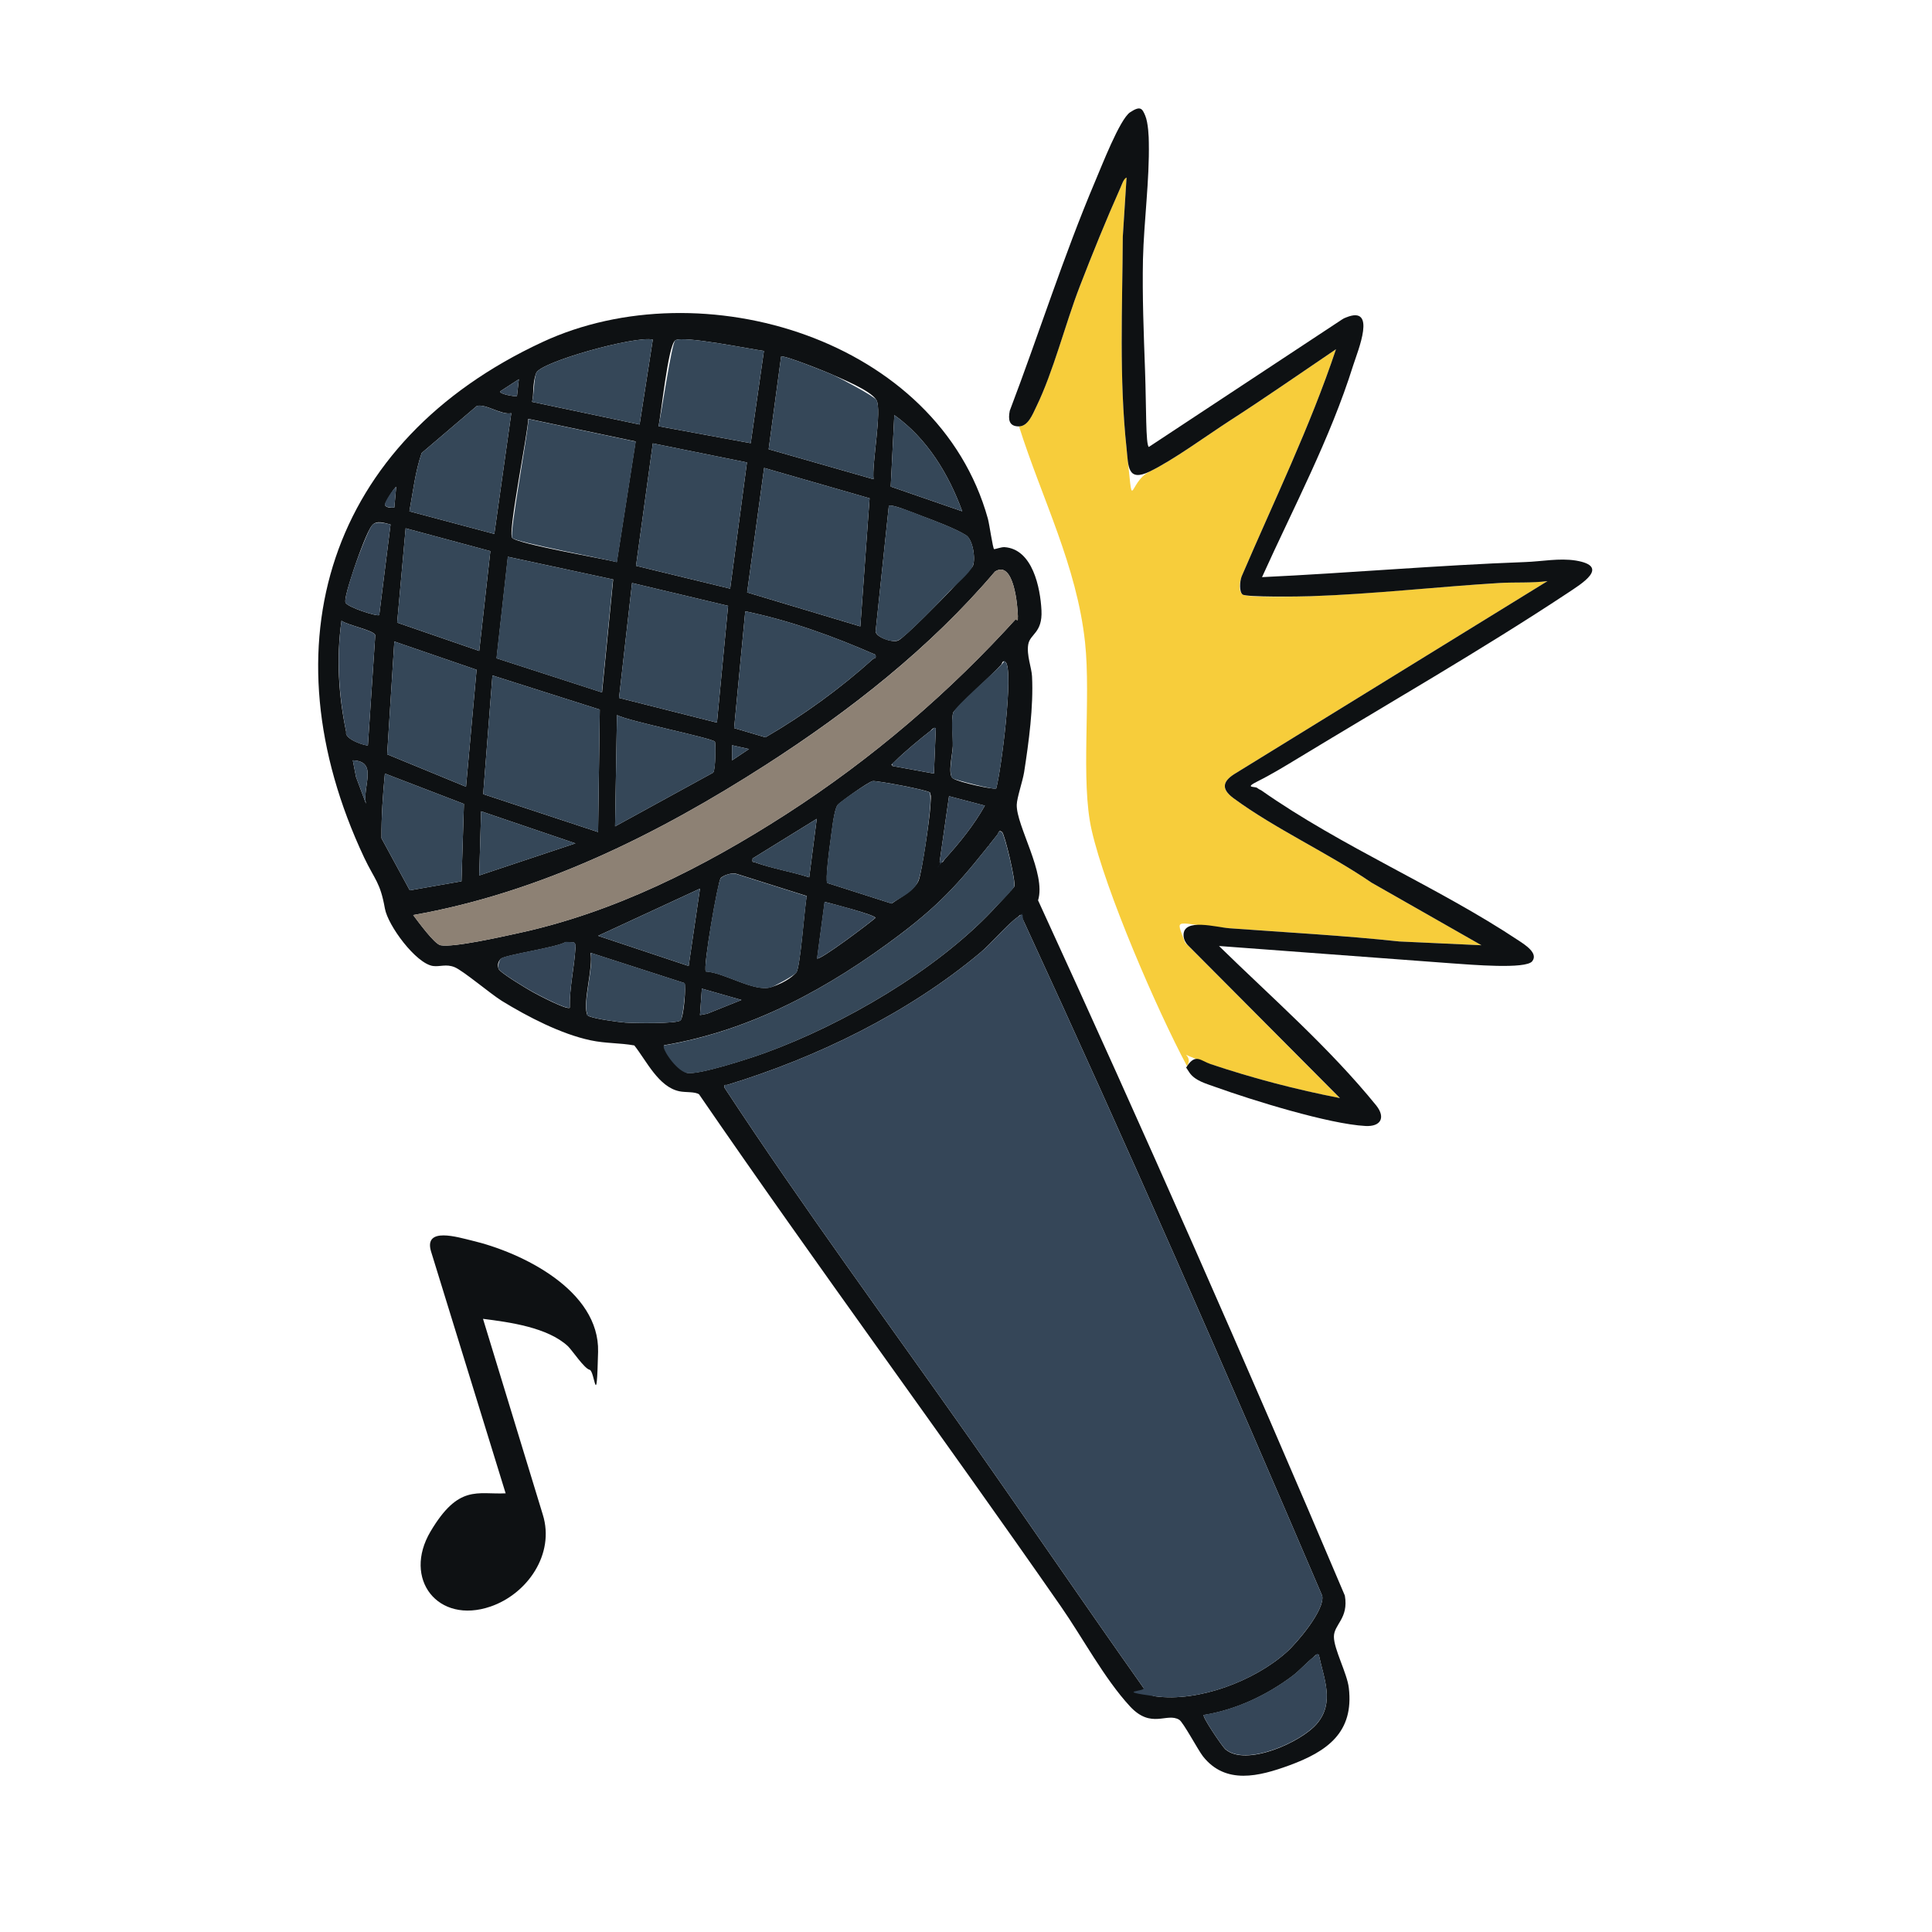 <?xml version="1.0" encoding="UTF-8"?> <svg xmlns="http://www.w3.org/2000/svg" id="_Слой_1" data-name="Слой_1" version="1.1" viewBox="0 0 1024 1024"><defs><style> .st0 { fill: #354658; } .st1 { fill: #0e1113; } .st2 { fill: #354758; } .st3 { fill: #f7cd3b; } .st4 { fill: #8d8174; } </style></defs><path class="st1" d="M527,291c.3.2,3.7-1.1,5.4-1,14.9,1,19,21.5,19.6,33.5s-6,12.4-7,18,1.8,12.5,2,17c.8,16.2-1.7,34.7-4.2,50.8-.8,4.9-3.8,13.5-3.9,17.2-.3,11.2,15.7,36.4,11.3,50.7,56,122,110.2,244.9,162.6,368.5,2.1,12.2-5.8,15.2-5.8,21.8s7,19.4,7.9,27.1c2.8,23.6-11.4,33.7-31.6,41.1-15.9,5.8-33.7,10.4-45.7-4.8-2.6-3.3-10.5-18.2-12.6-19.4-6.6-4-14.7,5.1-26-7-13.7-14.8-25.1-36.4-36.8-53.2-63.2-90.9-129-180-191.7-271.3-2.3-1.5-7.1-.9-10.4-1.6-11.1-2.3-17.4-16.1-23.9-24.3-7.8-1.4-15.1-1-23.1-2.7-15.7-3.3-33.4-12.5-47.1-20.9-6.1-3.8-20.6-16.1-25.1-17.9s-7.7-.1-11.4-.6c-9-1.3-23.9-21.4-25.5-30.5-2.5-14-5.3-15-11-27-52.9-112.5-18.9-220.5,94.5-273.2,84.5-39.3,209.6-1.7,236.1,93.6.8,2.9,2.6,15.7,3.3,16.2ZM346,180c-8.9-2.2-59.6,11.8-61.8,17.7s-1.1,11.2-2.2,15.3l57,12,7-45ZM404.9,186c-7-.9-43.1-8.3-47-5.6s-7.5,40-8.9,45.5l48.9,9,7-48.9ZM463,254c-1-7.7,4.6-36.8,1.5-42s-19.4-11.6-22.8-13.2-26.7-10.9-27.7-9.8l-6.6,49.1,55.6,15.9ZM274,210l1-9-10,6.5c0,1.4,7.4,2.7,9,2.5ZM271,219c-5.4,1.1-13.6-5.2-18.3-3.8l-29.2,24.9c-3.4,9.8-4.6,20.6-6.5,30.9l45,12,9-64ZM510,271c-7.2-19.8-18.7-38.7-36-51l-1.9,37.9,37.9,13.1ZM337,234l-57-12c-.3,8-10.8,59.8-8.6,63s49.1,11.2,55.5,12.9l10-64ZM395.9,245.1l-49.9-10.1-8.9,64.9,49.9,12.1,8.9-66.9ZM460.9,264.1l-55.9-16.1-9,66,60,18,4.9-67.9ZM209,269l1-11c-1.4.8-6.1,8.9-6,9.5.3,1.6,3.6,1.8,5,1.5ZM471.1,268.1l-7,66.5c0,3,8.7,6.2,11.9,4.9s23.9-22.4,28.1-26.9,11.1-11.8,11.5-12.5c1.6-3.7.1-14.1-3.6-16.4-5.7-3.6-17-7.8-23.7-10.3s-15.5-6.3-17.2-5.2ZM207,278c-3.1-.7-7.4-2.6-9.9.6s-6.7,14.9-8.1,18.9-6.7,19.3-5.9,21.8,16.9,7.6,17.9,6.7l6-48ZM259.9,292.1l-44.9-12.1-4.5,50,43.5,15,5.9-52.9ZM324.9,307.1l-55.7-12-6,53.8,55.9,18.1,5.9-59.9ZM219,485c2.5,3.3,11.2,15.3,14.5,16,6.8,1.3,32.4-4.5,40.7-6.3,51.3-11,98.9-35.1,142.7-63.3,45.3-29.2,86.5-64.5,122.6-104.5-.1-5.6-2.1-30.2-12.1-24-34.4,40.5-76.9,73.8-121.5,102.5-57.1,36.7-119.4,67.7-186.9,79.6ZM385.9,321.1l-50.9-12.1-6.9,60.9,51.9,13.1,5.9-61.9ZM464,347c-22.2-9.7-45.2-18.1-69-23l-5.9,61.9,16.6,4.9c20-11.6,39.7-25.9,57-41.5.7-.6,1.9,0,1.3-2.3ZM195,395l3.9-58.4c-.9-2.6-15-5.3-17.9-7.6-2.8,19.7-1.6,39.5,2.5,59-1.1,3.9,10.9,7.6,11.5,7ZM247,417l5.6-62-43.6-15-3.8,59.8,41.8,17.2ZM533,351c-1.6-1.5-1.9.8-2.3,1.3-3.7,4.2-25,23.7-25.5,25.4-1.1,3.8,0,13.1-.2,17.8s-2.8,14.9,0,17,22.1,6.2,23,5.4c2.6-9.1,9.4-62.6,5-67ZM317.9,376.1l-56.9-18.1-4.9,62.9,60.9,20.1.9-64.9ZM378.9,393.1c-1.8-2-45.8-10.8-51.9-14.1l-1,59,52-28.5c1.3-1.5,1.4-15.8.9-16.4ZM496,386c-1.7-.4-2,.7-3,1.5-4.8,3.7-14.2,11.5-18.3,15.7s-2.2.8-1.7,2.8l22,4,1-24ZM397,397l-9-2v8s9-6,9-6ZM194,426c-2.1-9,6.7-22.5-7-23l1.7,8.8,5.3,14.2ZM245.9,426.1l-41.9-16.1c-1.1,11.3-1.9,22.9-1.8,34.3l15,27.6,27.4-4.8,1.3-41ZM492.9,420.1c-.8-1.3-28-6.4-30.3-6.1s-17.2,11.1-18.5,12.5c-2.1,2.3-3.3,15-3.9,19.1s-2.8,20.9-1.7,22.4l34.1,10.9c4.2-3,12.7-7.5,14.4-12.5s5.6-31.2,6.1-38.9.2-4.9-.1-7.4ZM522,427l-19-5-5,35c1.9.5,1.9-.7,2.8-1.7,7.9-8.7,15.4-18,21.2-28.3ZM305,447l-50-17-1,34,51-17ZM428.9,465l4-31-34,21c-.3,2.4,0,1.6,1.4,2.1,9.1,3.3,19.3,4.9,28.6,7.9ZM531,441c-1.5-1.5-1.8.6-2.3,1.3-18.1,22.9-28.1,35.2-51.8,53.1-37.2,28.1-78.3,50.7-124.9,58.6-1.5,1.3,9.1,13.8,12,14.6,5.7,1.5,34.5-8,41.6-10.6,41.3-15,90.3-43.5,120.5-75.5,1.6-1.7,11.1-11.8,11.5-12.6,1-2.2-5-27.5-6.5-29ZM374.1,514.9c9.8.5,25.7,11.1,34.6,8.3s12.5-6.9,13.3-7.7c2.2-2.2,4.4-34.9,5.6-40.6l-37.4-11.8c-2.2-.7-6.8.8-8.2,2.3s-9.5,47.5-7.9,49.4ZM371,471l-54,25,48,16,6-41ZM433,508c1.3,1.4,28.4-19.1,31-21.5,0-1.6-23.8-7.7-26.9-8.5l-4,30ZM542,485c-1.5-.4-1.7.4-2.5,1-5.6,3.9-13.8,13.8-20,19-38.2,32-86.5,55.5-134,70-1.1.3-1.8-.7-1.5,1.5,41.8,63.7,87,125,130.8,187.2,30.6,43.5,60.5,87.4,91.2,130.8,2.2,2.3,3.1,4.1,6.4,4.6,22.9,3.1,52.6-8.2,69.6-23.5,5.6-5,20.3-22.4,18.8-29.8-51.2-119.7-103.4-238.9-158-357.1s-.8-2.4-.8-3.7ZM302,534c-.2-10.6,2.4-21.1,3-31.6,0-1.1.2-2.2-.9-2.9l-4.3-.2c-4.8,3-32.5,6.8-34.5,9s-1.3,4.2-1.1,5.1c.5,2,15,10.6,17.8,12.2s18.6,9.9,20,8.5ZM362.9,521.1l-49.9-16.1c1.5,7.8-4.1,25.8-1.9,32.4.3.9.7,1.1,1.6,1.4,3.4,1.3,14.8,2.9,18.8,3.2s27.4.7,29.2-1.2,3-18.6,2.1-19.7ZM393,530l-21-6-1,14,3.8-.7,18.2-7.3ZM699,877c-1.7-.4-2,.7-3,1.5-3.6,2.8-7.1,6.9-11.1,9.9-13.6,10.2-30,17.9-46.9,20.6-.9.9,9.7,16.5,11.4,18.1,10.8,9.5,40.2-3.6,48.6-13.5,9.5-11.2,3.7-23.8,1-36.5Z"></path><path class="st3" d="M540,226c4.9,0,7.3-6.5,9.2-10.3,9.1-18.9,15.3-43.7,23.1-63.9,6.6-17.1,14.1-35.7,21.6-52.4s1.7-4.8,3.2-5.3l-2,31.5c-.2,37.4-2,74.7,2,112s.3,18.2,12.3,12.3c12.4-6,30-18.9,42.2-26.8,19.1-12.3,37.7-25.3,56.5-38-13.8,41.3-32.9,80.5-50,120.4-1,2.6-2,7.7.5,9.6s31.1,1.1,36.1.9c32.9-1.2,67-5,100-7,8.5-.5,17,0,25.5-1l-164.9,101.6c-7,4.1-8.7,8.2-1.6,13.4,22.1,16.3,50.3,29.1,73.2,44.8l58.3,33.2-43.5-2c-29.9-3.2-60-4.8-90-7s-28.8-6.9-23.6,7.6l82,82.4c-23.2-4.5-46.1-10.5-68.5-18s-7.9-5.8-12.5,1c-15.9-29.8-43.2-92.8-50.5-125-6-26.1-.3-69.5-3.5-99.5-4.4-40.8-22.8-76-35-114.5Z"></path><path class="st1" d="M540,226c-5.3,0-5.7-3.7-4.8-8.3,15.4-40.5,28.4-81.8,45.3-121.7,3.2-7.4,13-32.9,18.5-36.5s6.4-2,8,1.8,1.9,11.5,1.9,14.1c.4,20-2.6,41.9-3.1,62-.4,19.7.4,39.4,1.1,59s.3,39.3,2,40.5l102.3-67.5c.7-.5,1.5-.9,2.4-1.2,16.2-6.5,6.2,17.4,3.6,25.5-12.2,38.9-31.6,75.2-48.3,112.2,46.5-2.2,93-6.3,139.5-8,8.7-.3,18-2.2,26.8-.8,18.6,3.1,2.7,12.5-4.3,17.2-45.8,30.3-95.5,58.8-142.6,87.4-7.1,4.3-14.3,8.7-21.7,12.4s-1.5,2.6-.3,3.5,1.5.9,2.2,1.3c42.7,30,93.7,51.2,136.4,79.6,3.3,2.2,10.6,6.7,7.2,11s-32.3,1.8-42.5,1.1l-123.5-9.2c28.3,27.7,58.4,53.8,83.4,84.6,5,6.4,2.3,11.2-5.7,10.8-19.4-1-60.2-13.7-79.4-20.6-4.9-1.8-11.1-3.3-14.1-7.9s-1.2-1.7-1.1-3.3c4.6-6.7,7.1-2.8,12.5-1,22.4,7.5,45.3,13.5,68.5,18l-80.4-80.8c-1.5-1.5-2.5-3.5-2.5-5.6,0-9.2,17.3-4.1,24.4-3.6,30,2.2,60.1,3.8,90,7l43.5,2-58.3-33.2c-22.9-15.7-51.1-28.5-73.2-44.8-7-5.2-5.4-9.3,1.6-13.4l164.9-101.6c-8.4,1.1-17,.5-25.5,1-33,2-67,5.9-100,7-5,.2-34.2.6-36.1-.9s-1.5-7-.5-9.6c17.1-39.9,36.2-79.1,50-120.4-18.8,12.7-37.4,25.7-56.5,38-12.2,7.9-29.8,20.8-42.2,26.8-12,5.8-11.3-3-12.3-12.3-4-37.3-2.2-74.6-2-112l2-31.5c-1.5.5-2.5,3.8-3.2,5.3-7.5,16.8-15,35.3-21.6,52.4-7.8,20.2-13.9,45-23.1,63.9-1.9,3.9-4.3,10.3-9.2,10.3Z"></path><path class="st1" d="M256,699l31.7,103.8c6.5,20.9-8.2,42-27.7,48.7-28,9.6-46.7-14.7-31.8-39.8s24.8-19.5,39.8-20.2l-39.6-128.4c-3.7-13,14.4-7.3,21.6-5.6,26.7,6.3,67.8,26.4,67,59s-1.7,10.1-4.5,9.5-9.3-10.4-11.5-12.5c-10.8-10-30.9-12.7-45-14.5Z"></path><path class="st0" d="M542,485c0,1.3.3,2.5.8,3.7,54.6,118.2,106.8,237.4,158,357.1,1.5,7.4-13.2,24.7-18.8,29.8-17,15.3-46.6,26.6-69.6,23.5s-4.3-2.3-6.4-4.6c-30.7-43.4-60.6-87.3-91.2-130.8-43.8-62.2-89-123.5-130.8-187.2-.3-2.2.4-1.2,1.5-1.5,47.5-14.5,95.8-38,134-70,6.3-5.2,14.4-15.1,20-19s1-1.4,2.5-1Z"></path><path class="st4" d="M219,485c67.5-11.9,129.8-42.9,186.9-79.6,44.3-28.4,86.5-61.5,120.7-101.6.7-.9,1.7-1.5,2.8-1.8,7.3-1.7,9.5,14.9,10,22.4s-.4,3.1-1.5,4.3c-35.7,39.3-76.4,73.9-121,102.7-43.8,28.2-91.4,52.3-142.7,63.3-8.3,1.8-33.9,7.6-40.7,6.3-3.3-.6-12-12.7-14.5-16Z"></path><path class="st2" d="M531,441c1.5,1.4,7.6,26.7,6.5,29s-9.9,10.8-11.5,12.6c-30.2,32-79.2,60.4-120.5,75.5-7.1,2.6-35.8,12.1-41.6,10.6s-13.4-13.2-12-14.6c46.5-7.9,87.6-30.5,124.9-58.6,23.7-17.9,33.8-30.3,51.8-53.1.5-.6.7-2.7,2.3-1.3Z"></path><polygon class="st2" points="460.9 264.1 456 332 396 314 405 248 460.9 264.1"></polygon><polygon class="st2" points="317.9 376.1 317 441 256.1 420.9 261 358 317.9 376.1"></polygon><path class="st2" d="M337,234l-10,64c-6.5-1.8-53.9-10.6-55.5-12.9s8.3-55.1,8.6-63l57,12Z"></path><polygon class="st2" points="395.9 245.1 387 312 337.1 299.9 346 235 395.9 245.1"></polygon><polygon class="st2" points="324.9 307.1 319 367 263.1 348.9 269.1 295.1 324.9 307.1"></polygon><polygon class="st2" points="385.9 321.1 380 383 328.1 369.9 335 309 385.9 321.1"></polygon><path class="st2" d="M464,347c.7,2.3-.6,1.7-1.3,2.3-17.3,15.6-37.1,29.9-57,41.5l-16.6-4.9,5.9-61.9c23.8,4.9,46.8,13.3,69,23Z"></path><path class="st2" d="M492.9,420.1c.3,2.4.3,4.9.1,7.4-.5,7.7-3.8,32.3-6.1,38.9s-10.2,9.5-14.4,12.5l-34.1-10.9c-1.1-1.5,1.2-19,1.7-22.4s1.8-16.7,3.9-19.1,17.1-12.4,18.5-12.5c2.3-.3,29.4,4.8,30.3,6.1Z"></path><polygon class="st2" points="247 417 205.2 399.8 209 340 252.6 355 247 417"></polygon><path class="st2" d="M463,254l-55.6-15.9,6.6-49.1c1-1.1,24.6,8.4,27.7,9.8s21.6,11.1,22.8,13.2c3.1,5.1-2.5,34.3-1.5,42Z"></path><path class="st2" d="M374.1,514.9c-1.6-1.9,6.2-47.6,7.9-49.4s6.1-3,8.2-2.3l37.4,11.8c-1.1,5.7-3.4,38.4-5.6,40.6s-12,7.3-13.3,7.7c-8.9,2.8-24.8-7.8-34.6-8.3Z"></path><path class="st2" d="M271,219l-9,64-45-12c1.9-10.3,3.1-21.1,6.5-30.9l29.2-24.9c4.7-1.4,12.9,5,18.3,3.8Z"></path><path class="st2" d="M404.9,186l-7,48.9-48.9-9c1.4-5.5,7-44.2,8.9-45.5,3.9-2.7,40,4.7,47,5.6Z"></path><path class="st2" d="M471.1,268.1c1.6-1.1,14.4,4.1,17.2,5.2,6.6,2.5,17.9,6.7,23.7,10.3,3.7,2.3,5.2,12.6,3.6,16.4s-9.8,10.7-11.5,12.5c-4.2,4.5-24.2,25.4-28.1,26.9s-11.8-1.9-11.9-4.9l7-66.5Z"></path><polygon class="st2" points="259.9 292.1 254 345 210.5 330 215 280 259.9 292.1"></polygon><path class="st2" d="M245.9,426.1l-1.3,41-27.4,4.8-15-27.6c-.1-11.4.7-22.9,1.8-34.3l41.9,16.1Z"></path><path class="st2" d="M378.9,393.1c.5.6.5,14.9-.9,16.4l-52,28.5,1-59c6.1,3.3,50.1,12.1,51.9,14.1Z"></path><path class="st2" d="M346,180l-7,45-57-12c1.1-4.1.9-11.7,2.2-15.3,2.2-5.9,52.9-19.9,61.8-17.7Z"></path><path class="st0" d="M699,877c2.7,12.7,8.5,25.3-1,36.5-8.4,9.9-37.8,23-48.6,13.5-1.7-1.5-12.3-17.1-11.4-18.1,16.9-2.7,33.3-10.4,46.9-20.6,4-3,7.5-7.1,11.1-9.9s1.3-1.9,3-1.5Z"></path><path class="st2" d="M362.9,521.1c.9,1-.9,18.4-2.1,19.7-1.9,1.9-25,1.5-29.2,1.2s-15.4-1.9-18.8-3.2-1.2-.5-1.6-1.4c-2.2-6.5,3.4-24.5,1.9-32.4l49.9,16.1Z"></path><path class="st2" d="M533,351c4.4,4.3-2.4,57.9-5,67-.9.8-22-4.7-23-5.4-2.7-2,0-13.5,0-17s-1-14.1.2-17.8,21.8-21.3,25.5-25.4.7-2.8,2.3-1.3Z"></path><polygon class="st2" points="371 471 365 512 317 496 371 471"></polygon><path class="st0" d="M195,395c-.6.7-12.7-3.1-11.5-7-4-19.5-5.2-39.3-2.5-59,2.9,2.3,17,5.1,17.9,7.6l-3.9,58.4Z"></path><path class="st2" d="M510,271l-37.9-13.1,1.9-37.9c17.3,12.3,28.8,31.2,36,51Z"></path><polygon class="st2" points="305 447 254 464 255 430 305 447"></polygon><path class="st0" d="M302,534c-1.5,1.4-17.3-7-20-8.5s-17.4-10.2-17.8-12.2.6-4.5,1.1-5.1c2-2.2,29.7-6,34.5-9l4.3.2c1.1.7,1,1.8.9,2.9-.6,10.5-3.2,21-3,31.6Z"></path><path class="st0" d="M207,278l-6,48c-1,.9-17.1-4.2-17.9-6.7s4.6-18.2,5.9-21.8,6-16.1,8.1-18.9,6.8-1.3,9.9-.6Z"></path><path class="st2" d="M428.9,465c-9.3-2.9-19.4-4.5-28.6-7.9-1.4-.5-1.7.3-1.4-2.1l34-21-4,31Z"></path><path class="st0" d="M433,508l4-30c3.2.7,26.9,6.9,26.9,8.5-2.5,2.4-29.7,22.9-31,21.5Z"></path><path class="st0" d="M522,427c-5.8,10.3-13.3,19.6-21.2,28.3s-.9,2.2-2.8,1.7l5-35,19,5Z"></path><path class="st0" d="M496,386l-1,24-22-4c-.5-2,.8-1.9,1.7-2.8,4.1-4.2,13.5-12,18.3-15.7s1.3-1.9,3-1.5Z"></path><polygon class="st0" points="393 530 374.8 537.3 371 538 372 524 393 530"></polygon><path class="st2" d="M194,426l-5.3-14.2-1.7-8.8c13.7.5,4.9,14,7,23Z"></path><path class="st0" d="M274,210c-1.5.2-9-1.1-9-2.5l10-6.5-1,9Z"></path><polygon class="st2" points="397 397 388 403 388 395 397 397"></polygon><path class="st0" d="M209,269c-1.4.2-4.7,0-5-1.5s4.6-8.6,6-9.5l-1,11Z"></path></svg> 